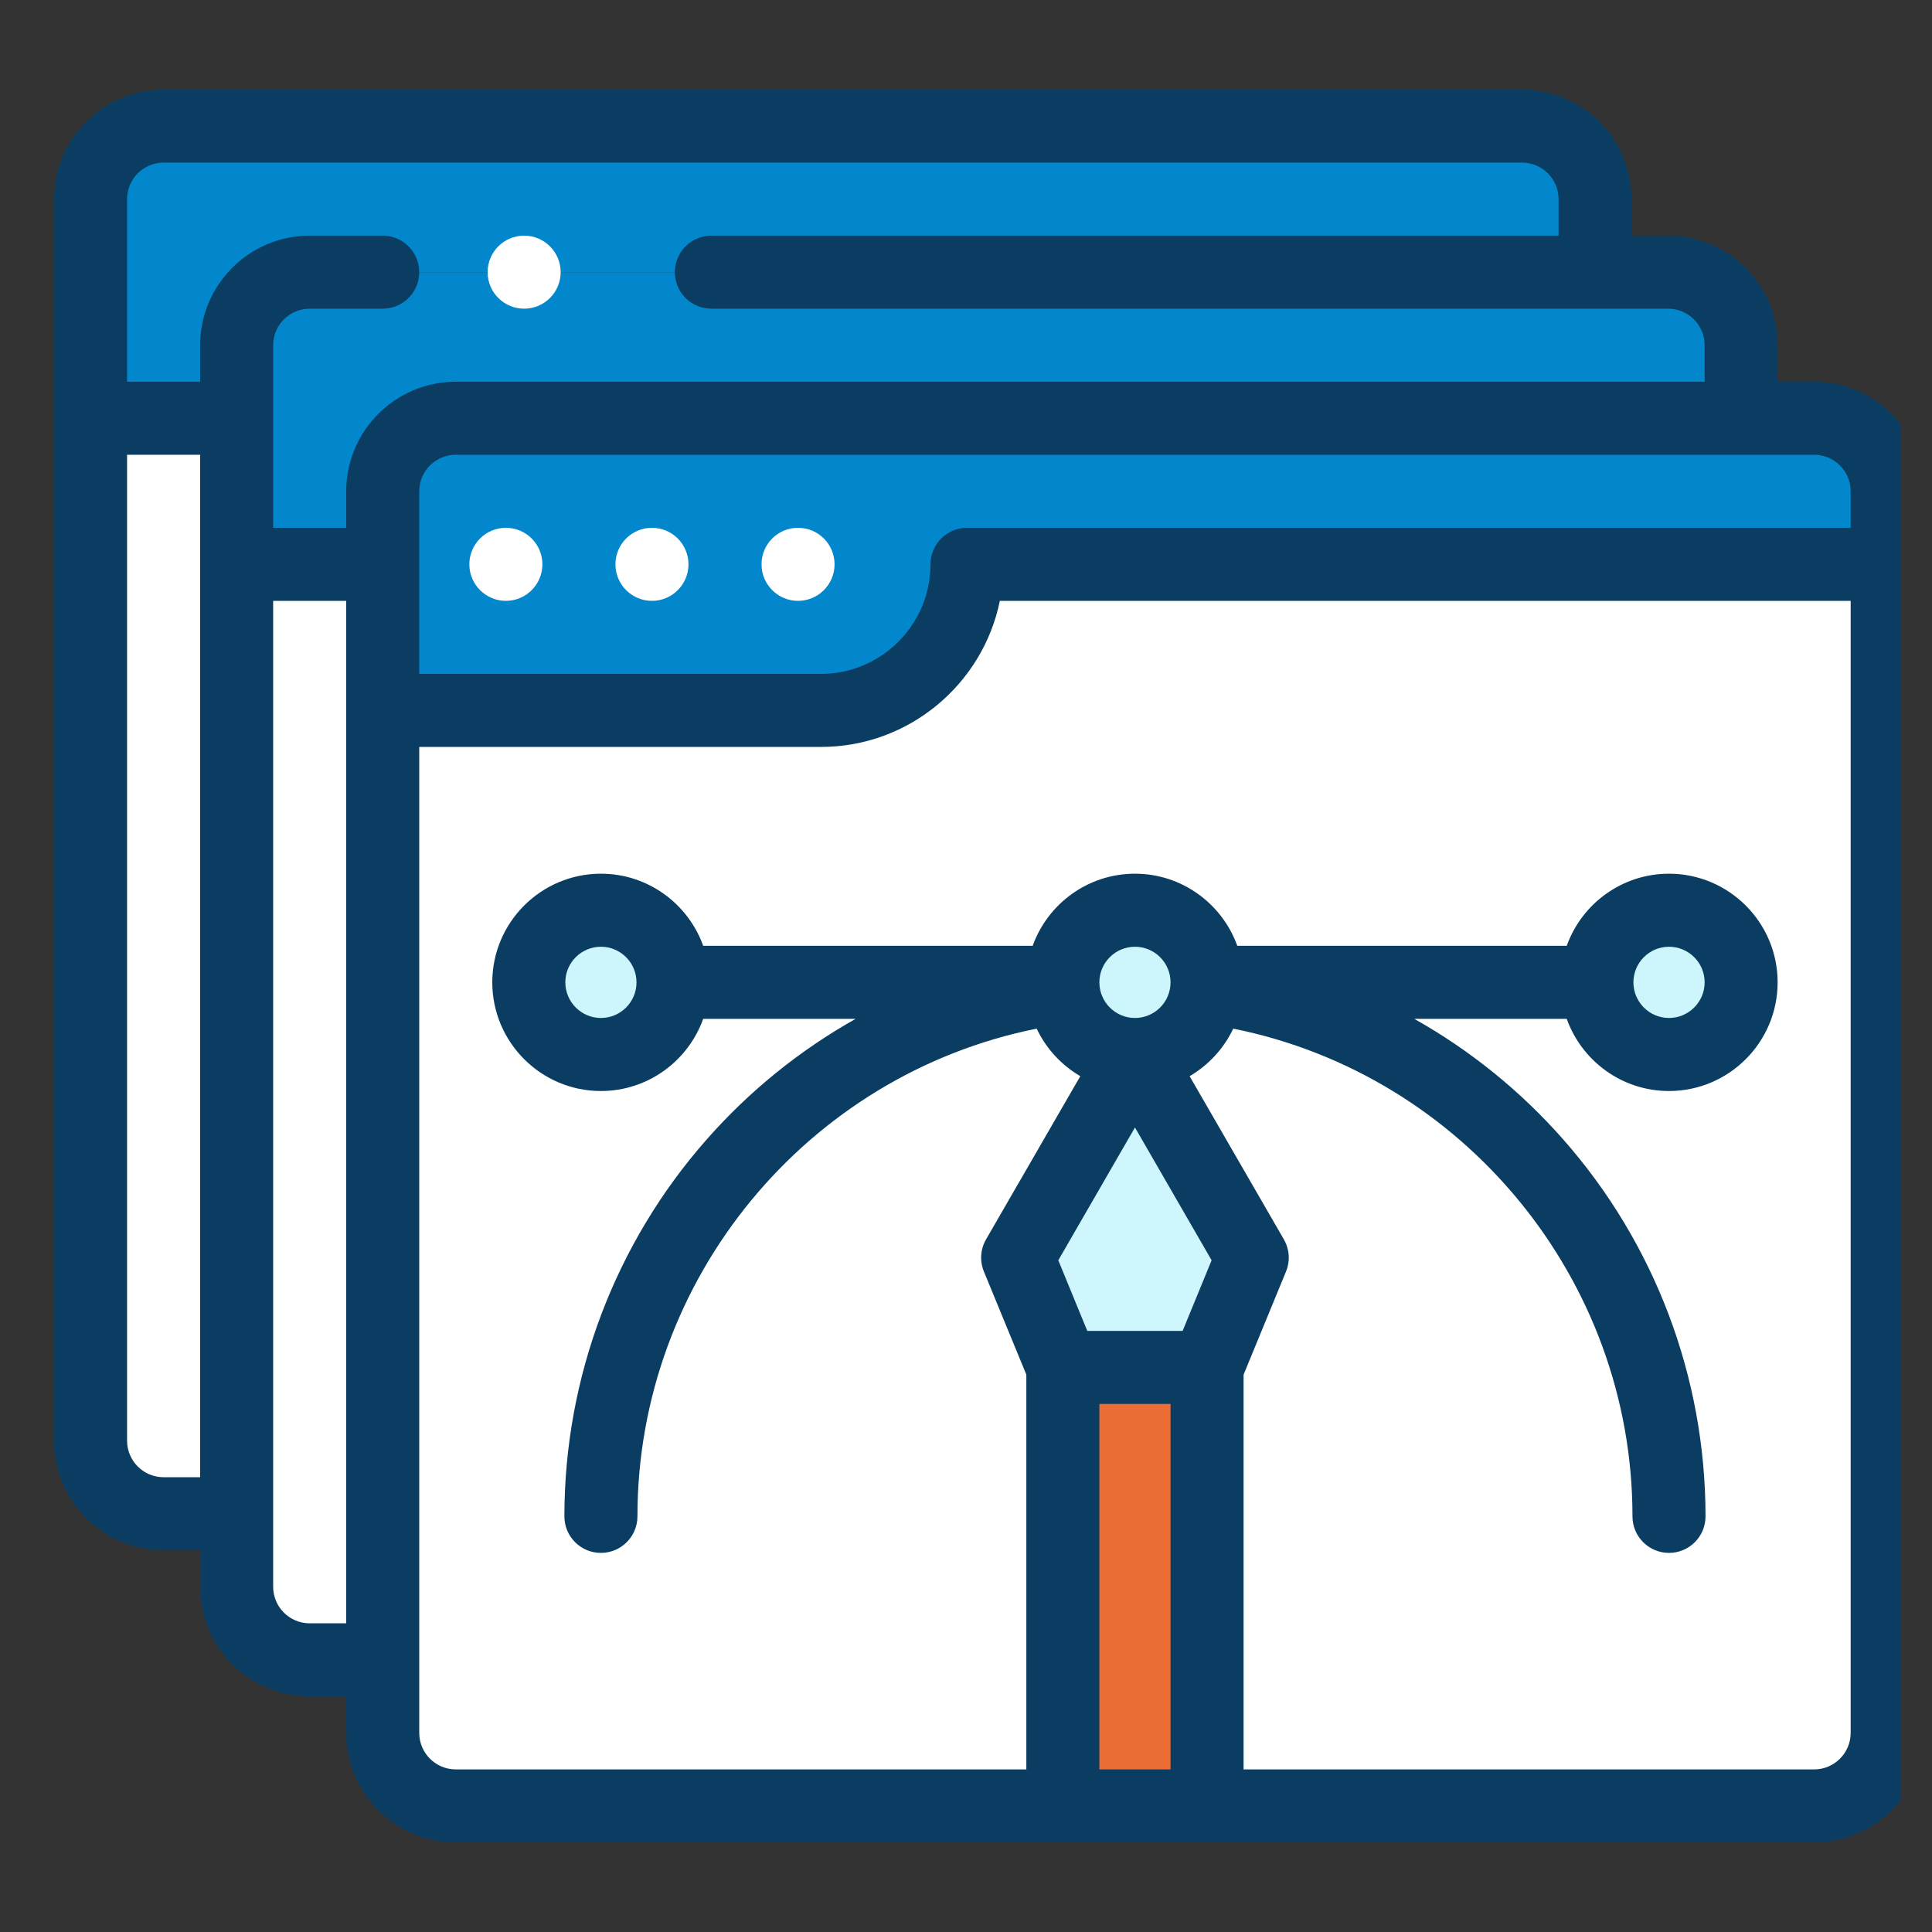 <?xml version="1.0" encoding="UTF-8"?> <svg xmlns="http://www.w3.org/2000/svg" width="31" height="31" viewBox="0 0 31 31" fill="none"><rect x="0" y="0" width="31" height="31" fill="#333333" stroke="none"/><g id="Custom Websites - icon" clip-path="url(#clip0_964_232277)"><g id="Group"><path id="Vector" fill-rule="evenodd" clip-rule="evenodd" d="M5.774 27.805C5.774 28.449 6.301 28.976 6.945 28.976H28.742C29.387 28.976 29.914 28.449 29.914 27.805V9.055H15.148C15.148 10.344 14.094 11.398 12.805 11.398H5.773V26.633L5.774 27.805Z" fill="white"></path><path id="Vector_2" fill-rule="evenodd" clip-rule="evenodd" d="M5.774 11.398H12.805C14.094 11.398 15.149 10.344 15.149 9.055H29.914V7.883C29.914 7.238 29.387 6.711 28.742 6.711H27.57H6.945C6.301 6.711 5.773 7.239 5.773 7.883V9.055L5.774 11.398Z" fill="#0287CC"></path><path id="Vector_3" fill-rule="evenodd" clip-rule="evenodd" d="M5.774 26.633V11.399V9.055H3.43V24.289V25.461C3.43 26.105 3.957 26.633 4.602 26.633L5.774 26.633Z" fill="white"></path><path id="Vector_4" fill-rule="evenodd" clip-rule="evenodd" d="M3.43 9.055H5.774V7.883C5.774 7.239 6.301 6.711 6.945 6.711H27.57V5.539C27.57 4.895 27.043 4.367 26.398 4.367H25.226H4.602C3.957 4.367 3.43 4.895 3.43 5.539V6.711V9.055Z" fill="#0287CC"></path><path id="Vector_5" fill-rule="evenodd" clip-rule="evenodd" d="M3.43 6.711V5.539C3.43 4.895 3.957 4.367 4.602 4.367H25.226V3.195C25.226 2.551 24.699 2.023 24.055 2.023H2.258C1.614 2.023 1.086 2.551 1.086 3.195V6.711H3.43Z" fill="#0287CC"></path><path id="Vector_6" fill-rule="evenodd" clip-rule="evenodd" d="M3.43 6.711H1.086V23.117C1.086 23.761 1.613 24.289 2.258 24.289H3.43V9.055L3.43 6.711Z" fill="white"></path><path id="Vector_7" d="M9.274 16.92C9.914 16.92 10.432 16.402 10.432 15.763C10.432 15.124 9.914 14.605 9.274 14.605C8.635 14.605 8.117 15.124 8.117 15.763C8.117 16.402 8.635 16.92 9.274 16.92Z" fill="#CCF5FC"></path><path id="Vector_8" fill-rule="evenodd" clip-rule="evenodd" d="M16.69 15.84C16.73 16.443 17.232 16.92 17.845 16.92C18.458 16.92 18.959 16.443 18.999 15.84C19.001 15.815 19.002 15.789 19.002 15.763C19.002 15.124 18.484 14.605 17.845 14.605C17.206 14.605 16.688 15.124 16.688 15.763C16.688 15.789 16.689 15.815 16.69 15.84Z" fill="#CCF5FC"></path><path id="Vector_9" d="M26.411 16.92C27.05 16.92 27.568 16.402 27.568 15.763C27.568 15.124 27.05 14.605 26.411 14.605C25.772 14.605 25.254 15.124 25.254 15.763C25.254 16.402 25.772 16.92 26.411 16.92Z" fill="#CCF5FC"></path><path id="Vector_10" fill-rule="evenodd" clip-rule="evenodd" d="M19.724 20.179L17.843 16.92L15.961 20.179L16.686 21.941H19L19.724 20.179Z" fill="#CFF5FD"></path><path id="Vector_11" fill-rule="evenodd" clip-rule="evenodd" d="M16.688 21.941H19.002V28.977H16.688V21.941Z" fill="#ED6D36"></path></g><path id="Vector_12" d="M29.109 6.125H28.523V5.539C28.523 4.57 27.735 3.781 26.766 3.781H26.18V3.195C26.18 2.226 25.391 1.438 24.422 1.438H2.625C1.656 1.438 0.867 2.226 0.867 3.195V23.117C0.867 24.086 1.656 24.875 2.625 24.875H3.211V25.461C3.211 26.43 4 27.219 4.969 27.219H5.555V27.805C5.555 28.774 6.343 29.563 7.313 29.563H29.109C30.079 29.563 30.867 28.774 30.867 27.805V7.883C30.867 6.914 30.079 6.125 29.109 6.125ZM29.695 7.883V8.469H15.516C15.192 8.469 14.93 8.731 14.93 9.055C14.93 10.024 14.141 10.813 13.172 10.813H6.727V7.883C6.727 7.56 6.99 7.297 7.313 7.297H29.109C29.433 7.297 29.695 7.56 29.695 7.883ZM2.625 2.609H24.422C24.745 2.609 25.008 2.872 25.008 3.195V3.781H11.414C11.091 3.781 10.828 4.044 10.828 4.367C10.828 4.691 11.091 4.953 11.414 4.953H26.766C27.089 4.953 27.352 5.216 27.352 5.539V6.125H7.313C6.343 6.125 5.555 6.914 5.555 7.883V8.469H4.383V5.539C4.383 5.216 4.646 4.953 4.969 4.953H6.141C6.464 4.953 6.727 4.691 6.727 4.367C6.727 4.044 6.464 3.781 6.141 3.781H4.969C4 3.781 3.211 4.57 3.211 5.539V6.125H2.039V3.195C2.039 2.872 2.302 2.609 2.625 2.609ZM2.625 23.703C2.302 23.703 2.039 23.44 2.039 23.117V7.297H3.211V23.703H2.625ZM4.969 26.047C4.646 26.047 4.383 25.784 4.383 25.461V9.641H5.555V26.047H4.969V26.047ZM18.782 15.763C18.782 16.078 18.526 16.334 18.211 16.334C17.896 16.334 17.64 16.077 17.64 15.762C17.64 15.447 17.896 15.191 18.211 15.191C18.526 15.191 18.782 15.447 18.782 15.762V15.762C18.782 15.762 18.782 15.762 18.782 15.763ZM19.441 20.222L18.976 21.355H17.446L16.981 20.222L18.211 18.091L19.441 20.222ZM17.64 22.527H18.782V28.391H17.64V22.527ZM29.109 28.391H19.954V22.057L20.635 20.402C20.704 20.234 20.691 20.043 20.6 19.886L19.088 17.268C19.392 17.09 19.637 16.824 19.788 16.505C23.474 17.244 26.194 20.522 26.194 24.331C26.194 24.655 26.457 24.917 26.78 24.917C27.104 24.917 27.366 24.655 27.366 24.331C27.366 22.102 26.555 19.953 25.082 18.282C24.394 17.501 23.585 16.849 22.693 16.348H25.139C25.38 17.022 26.024 17.506 26.78 17.506C27.741 17.506 28.523 16.724 28.523 15.762C28.523 14.801 27.741 14.019 26.78 14.019C26.024 14.019 25.38 14.503 25.139 15.176H19.853C19.611 14.503 18.967 14.019 18.211 14.019C17.455 14.019 16.811 14.503 16.57 15.176H11.283C11.042 14.503 10.398 14.019 9.642 14.019C8.681 14.019 7.899 14.801 7.899 15.762C7.899 16.724 8.681 17.506 9.642 17.506C10.398 17.506 11.042 17.022 11.283 16.348H13.729C12.837 16.849 12.028 17.501 11.34 18.282C9.867 19.953 9.056 22.102 9.056 24.331C9.056 24.655 9.318 24.917 9.642 24.917C9.965 24.917 10.228 24.655 10.228 24.331C10.228 20.522 12.948 17.244 16.634 16.505C16.785 16.824 17.03 17.09 17.334 17.268L15.822 19.886C15.731 20.043 15.718 20.234 15.787 20.402L16.468 22.057V28.391H7.313C6.99 28.391 6.727 28.128 6.727 27.805V11.985H13.172C14.587 11.985 15.771 10.976 16.043 9.641H29.695V27.805C29.695 28.128 29.433 28.391 29.109 28.391ZM26.209 15.762C26.209 15.447 26.465 15.191 26.78 15.191C27.095 15.191 27.352 15.447 27.352 15.762C27.352 16.077 27.095 16.334 26.78 16.334C26.465 16.334 26.209 16.077 26.209 15.762ZM10.213 15.763C10.213 16.078 9.957 16.334 9.642 16.334C9.327 16.334 9.071 16.077 9.071 15.762C9.071 15.447 9.327 15.191 9.642 15.191C9.957 15.191 10.213 15.447 10.213 15.762V15.762C10.213 15.762 10.213 15.762 10.213 15.763Z" fill="#0A3D61"></path><path id="Vector_13" d="M8.117 8.469H8.117C7.793 8.469 7.531 8.731 7.531 9.055C7.531 9.378 7.794 9.641 8.117 9.641C8.441 9.641 8.703 9.378 8.703 9.055C8.703 8.731 8.441 8.469 8.117 8.469Z" fill="white"></path><path id="Vector_14" d="M10.461 8.469H10.461C10.137 8.469 9.875 8.731 9.875 9.055C9.875 9.378 10.137 9.641 10.461 9.641C10.785 9.641 11.047 9.378 11.047 9.055C11.047 8.731 10.785 8.469 10.461 8.469Z" fill="white"></path><path id="Vector_15" d="M12.805 8.469H12.805C12.481 8.469 12.219 8.731 12.219 9.055C12.219 9.378 12.481 9.641 12.805 9.641C13.129 9.641 13.391 9.378 13.391 9.055C13.391 8.731 13.129 8.469 12.805 8.469Z" fill="white"></path><path id="Vector_16" d="M8.41 4.953C8.734 4.953 8.996 4.691 8.996 4.367C8.996 4.044 8.734 3.781 8.41 3.781H8.41C8.086 3.781 7.824 4.044 7.824 4.367C7.824 4.691 8.087 4.953 8.41 4.953Z" fill="white"></path></g><defs><clipPath id="clip0_964_232277"><rect width="30" height="30" fill="white" transform="translate(0.5 0.5)"></rect></clipPath></defs></svg> 